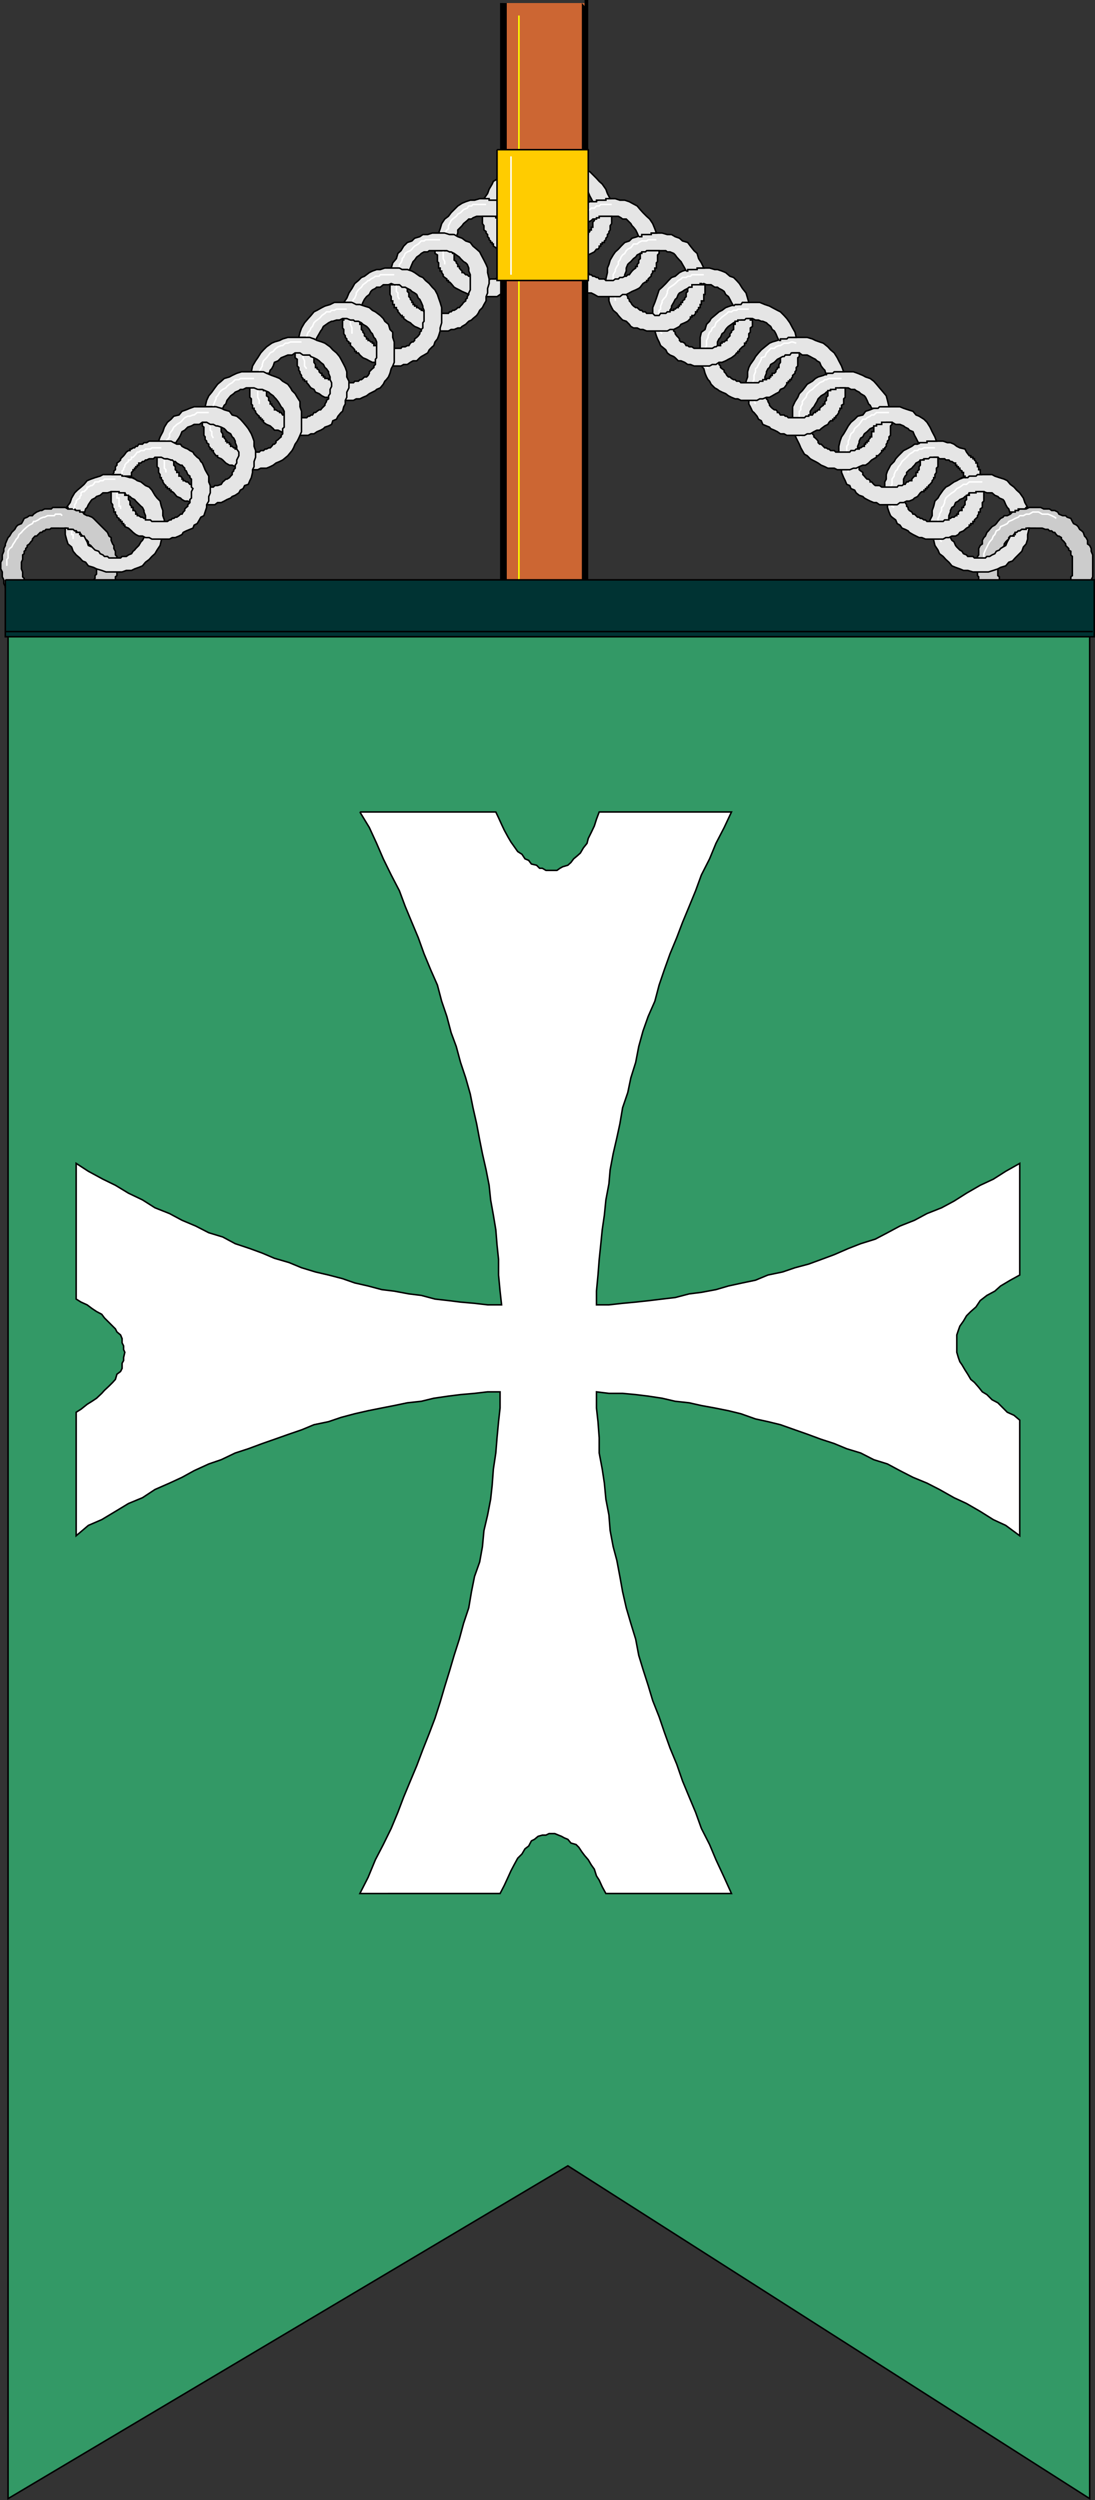 <svg xmlns="http://www.w3.org/2000/svg" width="360.101" height="821.756"><rect width="100%" height="100%" fill="#333333" stroke="none"/><path fill="#ccc" d="M339.152 205.203h3.098l1-.703h1.902l.7-.5h1l1-.398.398-.5 1.203-.5 1-.5.5-.5 1.199-.399.5-.8.398-.403 1-.5.5-.5.5-1 1.2-1.2.402-.898.5-1.199.5-.5v-1l.7-.402.5-1v-1.2l.5-1v-7.199l-.5-1.199v-.902l-.5-1-.7-.5v-1.2l-.5-.898-.5-.5-.402-1.203-.5-.5-.7-.5-.5-.898-.5-.5-1-.5-.398-.7-.5-1-1.2-.402-.5-.5h-1l-1.203-.5-.398-.7-1-.5h-1l-.7-.5h-1.902l-1-.5h-3.097v6.802h3.597l1 .398h.903l.5.5h.7l.5.5h.5l.5.703.5.5h.397l.801.5v.5l.403.399.5.5.5.699v.5l1 1v.5l.699.402v1.2l.5.5v6.3l-.5.399v1l-.7.699v.5l-1 1v.402l-1 1-.402.5v.7h-.8l-.399.5-.5.5h-.5l-.5.398-.5.5h-1.2l-.401.699h-1.5l-.5.5h-3.098v6.703m0-6.703h-.7l-.5-.5h-1.402l-.5-.7h-1.199l-.5-.5-.5-.398h-.398l-.5-.5-.704-.5h-.5v-.699l-1.5-1.5v-.402l-.398-.5-.8-.5v-.5l-.4-.7v-1l-.5-.398v-6.3l.5-.5v-1.2l.4-.402v-.5l.8-.5.398-.5v-.5l.5-.7.5-.5.5-.398v-.5l.5-.5h.704l.5-.5.398-.703h.5l.5-.5h.5l.7-.5h1.402l.5-.398h1.199V166.8h-.7l-1 .5h-2.1l-.5.5h-1l-.9.5-.702.699-1 .5h-1l-.399.5-.8.402-.9 1-.5.7-.5.5-.901.5-.797.898-.403.5-.5.5-.5 1.203-.5.5-.5.899v1.199l-.699.5-.5 1v2.101l-.398.5v6.301l.398.399v2.199l.5 1 .7.402v1l.5.5.5 1.2.5.898.5.5.402.699.797 1 .902.5.5.5.5.402.898.801.801.399.399.5 2 1 .703.5.898.398h1l.5.5h2.102l1 .703h.699V198.5"/><path fill="none" stroke="#000" stroke-miterlimit="10" stroke-width=".499" d="M340.652 166.8h1.598l1 .5h1.902l.7.5h1l1 .5.398.7 1.203.5h1l.5.5 1.199.402.5 1 .398.7 1 .5.5.5.5.898.7.5.5.5.402 1.203.5.5.5.899v1.199l.7.5.5 1v.902l.5 1.2v7.199l-.5 1v1.199l-.5 1-.7.402v1l-.5.5-.5 1.2-.402.898-1.2 1.199-.5 1-.5.5-1 .5-.398.402-.5.801-1.2.399-.5.5-1 .5-1.202.5-.399.5-1 .398h-1l-.7.5h-1.902l-1 .703h-3.796l-1-.703h-2.102l-.5-.5h-1l-.898-.398-.703-.5-2-1-.399-.5-.8-.399-.9-.8-.5-.403-.5-.5-.901-.5-.797-1-.403-.7-.5-.5-.5-.898-.5-1.199-.5-.5v-1l-.699-.402-.5-1v-2.2l-.398-.398v-6.3l.398-.5V180.3l.5-1 .7-.5v-1.2l.5-.898.5-.5.5-1.203.5-.5.402-.5.797-.898.902-.5.5-.5.5-.7.898-1 .801-.402.399-.5h1l1-.5.703-.7.898-.5h1l.5-.5h2.102l1-.5h2.199"/><path fill="none" stroke="#000" stroke-miterlimit="10" stroke-width=".499" d="M340.652 173.602h2.098l1 .398h.902l.5.5h.7l.5.5h.5l.5.703.5.5h.398l.8.5v.5l.403.399.5.5.5.699v.5l1 1v.5l.699.402v1.2l.5.5v6.3l-.5.399v1l-.7.699v.5l-1 1v.402l-1 1-.402.5v.7h-.8l-.399.5-.5.5h-.5l-.5.398-.5.5h-1.2l-.401.699h-1.5l-.5.5h-3.797l-.5-.5h-1.403l-.5-.7h-1.199l-.5-.5-.5-.398h-.398l-.5-.5-.703-.5h-.5v-.699l-1.5-1.5v-.402l-.399-.5-.8-.5v-.5l-.4-.7v-1l-.5-.398v-6.3l.5-.5v-1.2l.4-.402v-.5l.8-.5.399-.5v-.5l.5-.7.5-.5.5-.398v-.5l.5-.5h.703l.5-.5.398-.703h.5l.5-.5h.5l.7-.5h1.402l.5-.398h2.699"/><path fill="none" stroke="#fff" stroke-miterlimit="10" stroke-width=".499" d="m347.351 170.402-.5-.402-1-.5-1.2-.5h-1.902l-1.199-.7h-1.898l-1.2.7h-1l-.902.5h-1.199l-.5.5-1 .402-.898.5-1.203.5-.5.7-1 .5-1.2.5-.398.898-1 .5-.5 1.203-.5.5-.402 1-.797.899-.403.699-1 2-.5 1.199v1.902l-.5.899"/><path fill="#e5e5e5" d="M332.25 169v-.7h1.601v-.5h1v-.5h2.2l.402-.5h.5l-.903-1.597-.5-1.5-1.199-1.703-1-.898-.898-1-1.203-.899-1-1.203-1-.5-1.598-.5-1.5-.5-.902-.5h-5.797l-1.703.5-1.399.5-1 .5-1.7.5-.902.402-1.699 1.2-1 .5-.898 1-1.2 1.699-.5.902-1 1-.402 1.7-.5 1.398v1.699l-.699 1.402v2.2l.7 1.398v1.703l.5 1.399.402 1.699 1 1.5.5 1.199 1.199.902.898 1 1 .899 1 1.199 1.2.5 1.402.5 1.2.5h1.398l1.703.5h5.097l1.602-.5 1.5-.5.898-.5 1.7-.5 1-1.2 1.203-.398.898-1 2.2-2.199.5-1.402.902-1 .5-1.598v-1.5l.5-2.101h-1V174h-1.403l-.699.5h-.5l-.5.5h-.5v.703h-.398v.5h-1.203l-.5 1-.5.899-.5 1.199-.899.5-.8.5-.4.5-1 .402-.5.797-.901.402-.797.5h-.903l-.5.5h-3.597l-.5-.5h-1.703l-.399-.5-1-.402-.5-.797-.7-.402-1-1-.401-.5-.5-1.2-.7-.5-.5-.898v-1l-.5-1.203v-5l.5-1.2v-.5l.5-1 .7-.398.5-1.199.902-.5.5-.5 1.2-.5.5-.5.898-.402.5-.801h2.203l.898-.398h1.7l1 .398h1.699l.902.8 1 .403.5.5 1.2.5.398.5.5 1.2.5.898.5 1 .5 1.199"/><path fill="none" stroke="#000" stroke-miterlimit="10" stroke-width=".499" d="M332.25 169v-.7h1.601v-.5h1v-.5h2.2l.402-.5h.5l-.903-1.597-.5-1.5-1.199-1.703-1-.898-.898-1-1.203-.899-1-1.203-1-.5-1.598-.5-1.5-.5-.902-.5h-5.797l-1.703.5-1.399.5h-1l-1.7 1-.902.402-1.699 1.2-1 .5-.898 1-1.2 1.699-.5.902-1 1-.402 1.7-.5 1.398v1.699l-.699 1.402v2.2l.7 1.398v1.703l.5 1.399.402 1.699 1 1.5.5 1.199 1.199.902.898 1 1 .899 1 1.199 1.2.5 1.402.5 1.2.5h1.398l1.703.5h5.097l1.602-.5 1.5-.5.898-.5 1.7-.5 1-1.2 1.203-.398.898-1 2.2-2.199.5-1.402.902-1 .5-1.598v-1.5l.5-2.101h-1V174h-1.403l-.699.5h-.5l-.5.5h-.5v.703h-.398v.5h-1.203l-.5 1-.5.899-.5 1.199-.899.5-.8.5-.4.5-1 .402-.5.797-.901.402-.797.5h-.903l-.5.5h-3.597l-.5-.5h-1.703l-.399-.5-1-.402-.5-.797-.7-.402-1-1-.401-.5-.5-1.2-.7-.5-.5-.898v-1l-.5-1.203v-5l.5-1.2v-.5l.5-1 .7-.398.5-1.199.902-.5.5-.5 1.2-.5.5-.5.898-.402.5-.801h2.203l.898-.398h1.7l1 .398h1.699l.902.8 1 .403.5.5 1.2.5.398.5.5 1.2.5.898.5.5.5 1.699"/><path fill="none" stroke="#fff" stroke-miterlimit="10" stroke-width=".499" d="M323.05 158.402h-4.3l-.899.801h-1l-.5.399-.7.5-1 .5-.402.5-.5.5-.699.398-1 .8-.5.403-.5.5-.398 1v.5l-.5 1.2-.5.398v1l-.7 1.199v.5l-.5.902V175l.5 1.203v1l.7.899"/><path fill="#e5e5e5" stroke="#000" stroke-miterlimit="10" stroke-width=".499" d="M317.351 157h.899l.5-.5h2.203l.5-.5h1.597-.699v-1.598h-.5v-1h-.398v-1.199h-.5v-.5l-.5-.5v-.402h-.5v-.5h-.703v-.5h-.5l-.899-1.2-.5-1-1.7-.398-1-.5-.901-.703-1.2-.5h-1l-1.398-.5h-6.3l-1.2.5-.902.5h-1l-.899.703-1.7.899-1 .5-1.698 1.699-.903 1-.5.902-1.199 1.2-.5 1-.5.898-.398 1.199v1.5l-.5.902v3.2l.5 1.601v1.5l.398 1.2v.898l.5 1.5.5 1.199.5.5 1.2.902.5 1.2.902.5.699 1 1 .398 1 .5.398.5 1.2.703 2 1h.902l1.2.5h5.8l.898-.5h1l1-.5h1.2l.902-.5.5-.703 1.2-.5 1-.898.898-.5v-.5h.5v-.5h.703v-.7h.5v-.5l.5-.5.5-.402v-.5l.398-.5v-.7h.5v-1l.7-.5v-1.597l.5-.5v-3.101h-2.598V162h-2.203v.8h-.899v1.403l-.5.5v1.2l-.5.5v.398h-.5v1h-.7l-.5.5V169h-.5v.5h-.401l-.5.5h-.7l-.5.402h-.5v.5h-1.398l-.5.5h-5.3l-.5-.5h-.5l-.7-.5h-.5l-.402-.402h-.5l-1-1h-.5l-.399-.7-.8-.5-.4-.5v-.5l-.5-.398v-.5l-.5-.699v-1l-.5-.5v-.902l-.5-1.2v-1l.5-1V157.5l.5-1 .5-.5v-.7l.9-.898.8-.5.399-.5.5-.5.5-.699 1-.5.402-.5h.5l1.2-.402h2.198l.5-.5h1.403l.5.5h1.699l.398.402h1l.5.5h.5l.7.5h.5v.7h.402v.5h.5v.5h.5v.5l.7.398v.5h.5v1.199h.5v.5"/><path fill="none" stroke="#fff" stroke-miterlimit="10" stroke-width=".499" d="M307.453 147.203h-3.602l-.7.399h-.902l-.5.5h-1l-.5.5-1.199.699-.398.5-1 1-.5.402-.5.5-.7 1.2-.5.5-.402 1-.5.398-.5 1.199v.5l-.699 1v1.703l-.5.899v3.101l.5 1v2.2l.7.398"/><path fill="#e5e5e5" d="M302.25 146v-.5h2.601v-.5h3.102l-.5-1.398-.903-1.7-.699-1.5-1-1.601-1-1-1.601-1-1-.399-1-1.199-1.598-.5-1.5-.5-1.2-.5h-7.203l-1.398.5-1.2.5-1.5.5-.902 1.2-1.699.398-1 1-1.199 1-.898 1.199-.5.902-1 1.7-.704 1-.5 1.398-.398 1.703v5l.398 1.7.5 1v.898l.704 1.699.5 1 .5 1.203 1 .399.398 1 1.2.5.5.898 1 .8 1.198.403.5.5.903.5 1 .5 1.2.5h.897l1 .7h5.801l.903-.7h1.199l1-.5h.898l1.2-.5.5-.5 1-.5.902-1.203.5-.398h.7v-.5h.5v-.5h.5v-.5h.5v-.5l.5-.399.698-.8V158l.5-.5v-.5h.403v-1l.5-.7v-1.398l.5-.5v-3.101h-2.602l-.5.5h-1.5v.402h-1.2v1.7l-.402.5v1l-.5.398v.5h-.5v1.199h-.5l-.5.5-.398.5v.5h-.8l-.4.402h-.5l-.5.801h-.5l-.5.399h-1.198l-.403.5h-5.097l-.704-.5h-1.398l-.5-.399-.7-.8h-.5V158l-.5-.5h-.5l-.5-.5-.402-.5-.5-.5v-.7l-.699-.5-.5-.398v-1l-.5-1.199v-1l-.5-1.402v-1.2l.5-1v-.898l.5-1.203v-.5l.5-1 .7-.398.5-1 .902-.7 1-1 1.2-.5.898-.402h.5l1.203-.5h1l.5-.7h1.898l1.2.7h1.402l1.199.5.5.402 1 .5.398.5 1.2.5.5 1.2.5.898 1 2"/><path fill="none" stroke="#000" stroke-miterlimit="10" stroke-width=".499" d="M302.25 146v-.5h2.601v-.5h3.102l-.5-1.398-.903-1.7-.699-1.5-1-1.601-1-1-1.601-1-1-.399-1-1.199-1.598-.5-1.5-.5-1.2-.5h-7.203l-1.398.5-1.2.5-1.5.5-.902 1.2-1.699.398-1 1-1.199 1-.898 1.199-.5.902-1 1.7-.704 1-.5 1.398-.398 1.703v5l.398 1.7.5 1v.898l.704 1.699.5 1 .5 1.203 1 .399.398 1 1.2.5.5.898 1 .8 1.198.403.5.5.903.5 1 .5 1.2.5h.897l1 .7h5.801l.903-.7h1.199l1-.5h.898l1.2-.5.5-.5 1-.5.902-1.203.5-.398h.7v-.5h.5v-.5h.5v-.5h.5v-.5l.5-.399.698-.8V158l.5-.5v-.5h.403v-1l.5-.7v-1.398l.5-.5v-3.101h-2.602l-.5.5h-1.5v.402h-1.2v1.7l-.402.5v1l-.5.398v.5h-.5v1.199h-.5l-.5.5-.398.5v.5h-.8l-.4.402h-.5l-.5.801h-.5l-.5.399h-1.198l-.403.5h-5.097l-.704-.5h-1.398l-.5-.399-.7-.8h-.5V158l-.5-.5h-.5l-.5-.5-.402-.5-.5-.5v-.7l-.699-.5-.5-.398v-1.5l-.5-.699v-1l-.5-1.402v-1.2l.5-1v-.898l.5-1.203v-.5l.5-1 .7-.398.5-1 .902-.7 1-1 1.2-.5.898-.402h.5l1.203-.5h1l.5-.7h1.898l1.2.7h1.402l1.199.5.5.402 1 .5.398.5 1.2.5.5 1.2.5.898 1 2"/><path fill="none" stroke="#fff" stroke-miterlimit="10" stroke-width=".499" d="M292.351 135.602h-4.101l-.899.8h-.7l-.5.399-1 .5-.5.5h-.902l-.699 1-.5.699-.5.5-.5.402-.5.5-.398 1-.8.7-.4 1V144l-.5 1v1l-.5.703v6.7l.5 1v.898"/><path fill="#e5e5e5" stroke="#000" stroke-miterlimit="10" stroke-width=".499" d="M286.652 134.203h2.098l.5-.5h3.101l-.5-2.101-.398-1.5-1-1.2-1.203-1.402-1-1.2-.899-1-1.2-.898-1.5-.5-.902-.5-1.699-.699-1.398-.5h-7.5l-.902.5-1.5.7-1.7.5-.898.5-1 .898-1.7 1-.902 1.199-.699.902-1 1-.5 1.2-.898 1.398-.801 1.703v8.2l.8 1.199.4.898 1 2 .5 1.203.5.899.698 1.199.903.5 1 1 .699.402 1 .5.898.5 1 .7 1.2.5 1 .5h2.101l1 .5h4.102l1.199-.5h.898l1-.5 1.2-.5h.902l1-.7 1-1 .7-.402.898-.5v-.5h.5l.5-.5.703-.7v-.5h.5v-.5h.5v-.398l.5-.5V146l.398-.5v-.5l.5-.5v-.898l.5-.5V140l.5-.5v-.7h-3.398v.7h-1.703v.5h-.899v1.902h-.7v1.7h-.5V144l-.5.5v.5h-.5v.5h-.5v.5h-.401v.703h-.5l-.7.5h-.5v.399h-1l-.5.5h-1.199l-.398.5h-4.602l-.5-.5h-1.2l-.5-.5h-.402l-.5-.399h-.5l-.5-.5-.699-.703h-.5l-.5-.5v-.5l-.398-.5-.5-.5-.5-.398v-.5l-.5-.5v-1.7l-.7-.5v-5.199l.7-1 .5-.5.5-.902.5-.801.398-.898 1-1 1.2-.7.5-.5.902-.5 1.2-.402h1.5l.898-.5h2.703l.898.5h1.2l.5.402 1 .5.5.5 1.199.7.402.5.5 1 .5 1.199.5.402.5 1"/><path fill="none" stroke="#fff" stroke-miterlimit="10" stroke-width=".499" d="M276.75 124.402h-4.098l-.902.399h-.5l-.5.5-1.2.5-.5.5-.898.699-1 1-.7.402-1 1-.402 1.2-.5.5-.699.898v.8l-.5.903v1l-.5.5v6.7l.5 1.199V144"/><path fill="#e5e5e5" stroke="#000" stroke-miterlimit="10" stroke-width=".499" d="M271.75 123.402v-.699h2.101l.5-.5h3.102l-.703-1.902-.899-1.7-.5-1-1-1.601-1.2-1-.902-1-1.5-1.2-1.199-.398-1.398-.5-1-.5-1.7-.5h-7.203l-1.597.5-1 .5-1.7.5-.902.399-1.5 1.199-1.199 1-.898 1-1 1.203-.5.899-1.204 1.699-.5 1-.398 1.402v1.7l-.5 1.398v3.601l.5 1.7.398 1v1.199l.5.902.704 1.5.5.399 1 1.199.5 1 .898.5.5 1.199 1.2.5 1 .402.402.5 1.199.5 1 .5 1 .7h1.2l.897.5h5.801l.903-.5h1l1.199-.7 1-.5h.898l.5-.5 1.2-.902 1-.5.402-.7.5-.5h.7v-.5h.5v-.5h.5v-.5l.5-.398.5-.8v-.399l.397-.5v-.5h.5v-1l.704-.402v-1.7l.5-.5V127.5h-3.102v.5h-1.7v.402h-.902v1.7l-.5.5v1l-.5.398v.8h-.5v.403l-.699.5-.5.5v.5h-.5l-.398.5h-.5v.399h-.5l-.5.8h-1.2v.399h-.902l-.5.5h-5.3l-.5-.5h-.5l-.399-.399h-1.2l-.5-.8h-.5v-.399l-.5-.5h-.5l-.698-.5-.5-.5-.403-.5v-.402l-.5-.801v-.398l-.5-.5v-1l-.5-.7V128l-.699-1v-1.2l.7-1v-.898l.5-1.199v-.5l.5-1 .5-.402.402-1 1.199-.7 1-1 1-.5 1.2-.398.397-.5h2l.403-.703h2.2l1 .703h1.6l1 .5.7.399 1 .5.5.5.898.5.5 1.199.7.902.5.5.5 1.7"/><path fill="none" stroke="#fff" stroke-miterlimit="10" stroke-width=".499" d="m261.851 112.8-1.2-.398h-.402l-1 .399h-1.398l-1.2.8h-.5l-1 .399-.5.5h-1.198l-.403.5-1 1-.5 1.203-1.199.399v.5l-.5 1-.398.699-.5 1-.5.402v1l-.5 1.2v1.398l-.5 1v3.601l.5 1.2v1l.5 1.199"/><path fill="#e5e5e5" stroke="#000" stroke-miterlimit="10" stroke-width=".499" d="M256.152 111.902h.5v-.5h2.098l.5-.5h2.601l-.398-1.699-.801-1.402-.902-1.7-1-1.398-.899-1-1.2-1.203-1-.5-1.698-.898-.903-.5-1.5-.5-1.699-.7h-5.7l-1.5.7h-.901l-1.7.5-1.398.5-1.2.898-1 .5-1.402 1.203-1.199 1-.5.899-1 1-.5 1.699-1.2.902-.401 1.7v8.199l.402 1.199.8.902.4 1.5.5 1.2.5.898.5.5.5 1 1.198 1.199.903.5.5.402 1 .5 1.199.5.898.7 1 .5 1.2.5h.902l1 .5h5.3l.9-.5h1l1.198-.5h1l.903-.5 1.199-.7 1-.5.5-.902 1.2-.5.398-.5.5-.7v-.5h.5v-.5h.5v-.5h.5v-.398l.402-.5v-.5l.8-.699v-.5l.4-.5v-.902l.5-.5v-2.7l.5-.398V116h-2.602l-.5.703h-1.5l-.399.5h-.5l-.7.399v1.5l-.5.699v1h-.5v.402l-.5.5v.5l-.5.5h-.698v.7h-.5v.5h-.403v.5h-1v.398h-1.199v.5h-1l-.398.5h-5.801l-.5-.5h-.902l-.5-.5h-.5l-.7-.399-.5-.5h-.5l-.5-.5-.398-.699-.5-.5v-.5l-.7-.5-.5-.402v-.5l-.5-.5v-1.7l-.5-.5v-5.199l.5-1 .5-.5.5-1.199.7-.5.5-.902.398-.5.5-.5 1-.7.7-.5 1-.5h.902l.5-.398h1.2l1-.5h1.6l1 .5h1l.9.399h.5l1.198.5.5.5.903.699.5 1 .699.5.5.902.5 1.2.5 1"/><path fill="none" stroke="#fff" stroke-miterlimit="10" stroke-width=".499" d="M246.25 101.602h-3.598l-.402.398h-1l-.7.5h-1l-.5.5-.898.703-.7.5-1 1-.5.399-.5.5-.402 1.199-.8.5-.399 1-.5.402-.5 1.2v.5l-.5 1v1.699l-.5.898v4.102l.5 1.199v.5l.5.902"/><path fill="#e5e5e5" stroke="#000" stroke-miterlimit="10" stroke-width=".499" d="m241.25 100.602.5-.5h1.902l.5-.7h2.098l-.4-1.402-.5-1.7-1.2-1.5-1-1.597-.901-1-1-1-1.2-.402-1.398-1.2-1.2-.5-1.5-.5h-.902l-1.699-.5h-4.601l-1.2.5h-1.398l-1.7.5-1 .5-1.402 1.2-1.199.402-1 1-.898 1-1.203 1.2-1 .898-.5 1.5L215.85 98l-.5 1.402-.7 1.7v5l.7 1.699v1l.5 1.601.399 1 .5 1 .5 1.2.5.398 1.203 1 .5 1 .898.703 1.2.5.5.399 1 1h.902l1.199.5 1 .699h.898l1.2.5h5.101l.899-.5h1.203l1-.7h1l1.199-.5.898-.5 1-.5 1.2-.898.5-.703h.402v-.5h.5v-.5l1-1 .7-.398v-.801h.5v-.399l.5-.5v-.5l.398-.5v-1.199l.5-.5v-1.402l.703-.5v-2.098h-.703v-.5h-1.399l-.5.5h-2.2v.399h-.901v1h-.5v1.699l-.7.5v.402l-.5.5v.7l-1 1v.5h-.398l-.5.5h-.7v.398h-.5v.8h-1l-.5.399h-.402l-.8.5h-6l-.7-.5h-.898l-.5-.398h-.5l-.5-.801-.7-.399h-.5l-.5-.5v-.5l-.402-.5-.5-.5-.5-.699v-.5l-.5-.402v-.5l-.699-.5v-1.7l-.5-.5V102l.5-.898v-.5l.7-1.2.5-1 .5-.402.5-1.2.402-.5 1-.5.699-.5 1-.5.5-.398h.898l1.2-.8h1.5l1.203-.399.898.399h1.5l1.2.8h.902l.5.399 1 .5.699.5.5 1 .898.699.5.902.5 1 .7 1.2"/><path fill="none" stroke="#fff" stroke-miterlimit="10" stroke-width=".499" d="M231.453 90.3h-3.903l-.5.5h-.898l-.5.403h-1.2l-.5.5-.902.5-1 1-.5.399-1.199.8-.5.399-.398 1v.5l-.5 1.199-.5.5-.704.902v.5l-.5 1.2v1l-.5.398v5.3l.5 1v.903l.5.5"/><path fill="#e5e5e5" stroke="#000" stroke-miterlimit="10" stroke-width=".499" d="M225.652 89.102h.5v-.5h3.098v-.5h2.203l-.801-1.7L229.75 85l-.5-1.7-1-.898-1.2-1.5-.898-1.199-1.7-.5-1-.902-1.402-.5-1.199-.7h-1.398l-1.704-.5h-4.097l-1.402.5h-1.7l-1 .7-1.699.5-.898.902-1.5.5-1.204 1.2-.898 1-1 .898-.7 1-1 1.699-.402 1.402-.5 1.2v1.5l-.5 2.101v1.5l.5 1.598v1.5l.5 1.199v1.402l.403 1.2.5 1 .5.898 1.2 1 .5.703.897 1 .5.5 1.204.399 1 1 .5.699.898.5h1.2l1 .5h.902l1.199.5h6.8l.9-.5h1.198l1-.5.903-.5.5-.7 1.199-.5 1-.5.898-.898v-.5h.5v-.5h.7l.5-.703v-.5h.5v-.5l.5-.398v-.5h.5v-1h.402v-1.2h.8v-2.101h.4v-3.2h-1.2v-.398h-.402v.399h-2.7v.8h-.898l-.5.399v1l-.5.5V97.5l-.5.5v.402l-.7.5v.5h-.5v.7h-.5v.5h-.402v.5h-.5l-.5.5h-.5V102h-1.199v.5h-.898l-.5.5h-1.704l-.5.703h-1.398l-.7-.703h-2l-.402-.5h-.796l-.403-.5h-.5l-.5-.398-.5-.5h-.5l-.699-.5-.5-.5-.398-.7-.5-.5v-.5l-.5-.402v-.5l-.5-.7v-.5l-.5-1v-.898l-.704-1.199v-1.5l.704-.902v-.5l.5-1.2v-1l.5-1.199.5-.5.5-.402.898-1 .7-.5.5-.7 1-.5.902-.5h.796l.903-.398h5.8l.5.399h.9l1.198.5.5.5.5.699.903 1 .5.5.5.902.699 1.2.5 1"/><path fill="none" stroke="#fff" stroke-miterlimit="10" stroke-width=".499" d="M215.851 78.8h-2.7l-.5.403h-1.6l-1 .5-.5.5h-1.2l-.5.7-.398.5-1 .5-.5.5-.5.898-.704.5-.5.699-.398 1-.5.5v.902l-.5.7-.5 1v.5l-.7 1.199v6.5l.7 1.199v.902"/><path fill="#e5e5e5" stroke="#000" stroke-miterlimit="10" stroke-width=".499" d="M210.05 77.8h1v-.698h3.102v-.5h1.7l-.5-1.399-.7-1.703-1-1.5-1-.898-1.2-1.2-.902-1-1-1.199-1.699-.902-.898-.5-1.5-.5h-1.602l-1.5-.5h-4.3l-1.4.5-1.198.5h-1.5l-1.704.902-.898.5-1 .7-1.7 1-.902 1-.5 1.199-1 .898-.699 1.703-.898 1.399v1l-.5 1.699V85l.5 1 .398 1.602.5 1 .7 1 .5 1.199.5.902 1 .5.402 1 1.2.399.5 1.199 1 .5.897.5 1.204.5h1l1 .5 1.199.699h7.2l.897-.7h1.204l1-.5.898-.5 1.2-.5 1-.5.5-.398.902-1.199.796-.5h.403v-.5h.5v-.5l.5-.5.5-.402v-.5l.5-.7v-.5h.7v-1h.5v-1.699l.397-.402v-2.2l.5-.5v-.898h-4.097l-.402.399h-1.2v.5h-.5V85l-.5.5v.902l-.5.5v.7h-.5v.5l-.699.5-.5.5-.398.5-.5.699h-.5l-.5.5h-.5l-.704.402h-.898l-.5.5h-1l-.7.5h-2.402l-.5-.5h-1.699l-.398-.5h-.5l-.7-.402h-.5l-.5-.5h-.5l-.5-.7-.402-.5-.8-.5v-.5l-.399-.5-.5-.699-.5-.5V86l-.5-.5v-1l-.5-1.2v-4.5l.5-1 .5-1.198.5-1 .5-.399.398-.5.801-1.203.403-.5 1-.5.5-.5h1.199l.898-.398.5-.5h5.801l.898.5.5.398h1.204l1.5 1.5.398.703.5.5.7.899.5 1 .5 1.199M150.05 77.8h-1.199v-.698h-3.102v-.5h-1.5l.5-1.399.5-1.703 1-1.5 1.204-.898.898-1.2 2.2-2.199 1.402-.902 1.199-.5 1.5-.5h1.398l1.7-.5h4.101l1.602.5 1 .5h1.398l1.7.902 1 .5 1.198.7.903 1 1.5 1 .5 1.199 1.2.898.397 1.703 1 1.399v1l.5 1.699V85l-.5 1-.5 1.602-.5 1-.398 1-.5 1.199-.7.902-1 .5-.5 1-.902.399-.5 1.199-1.199.5-1 .5-.898.5h-1.2l-1 .5-1 .699h-7.402l-1-.7h-.898l-1-.5-1.2-.5-.902-.5-1-.5-.699-.398-1-1.199-.5-.5h-.398v-.5h-.5v-.5l-.704-.5-.5-.402v-.5l-.5-.7v-.5h-.5v-1h-.5v-1.699l-.398-.402v-2.2l-.8-.5v-.898h4.402l.398.399h1v.5h.5V85.5l.7.5v.402l.5.5v.7h.5v.5l.402.5.5.5v.5h.5l.699.699h.5l.5.5h.5l.398.402h1l.7.5h1l.5.5h2.101l1-.5h1.7l.402-.5h.5l.5-.402h.5l.5-.5h.398l.8-.7.4-.5.5-.5v-.5l.5-.5.5-.699v-.5l.5-.402.698-.5v-1l.5-1.2v-4.5l-.5-1-.699-1.198-.5-1-.5-.399-.5-.5-.5-1.203-.398-.5-1.2-.5-.5-.5h-1l-.902-.398-.8-.5h-5.5l-1.2.5-.5.398h-.898l-.5.5-1.2 1-.5.703-.5.5-.902.899v1l-.5 1.199"/><path fill="none" stroke="#fff" stroke-miterlimit="10" stroke-width=".499" d="M159.851 67.203h-4.3l-.5.5h-.9l-.5.7-1.198.5-1 1-.903.5-.5.699-.699.5-.5.398-.5.5-.5 1-.398.703v1l-.5.399-.704 1V77.8l-.5.5V85l.5 1v.902m54.903-19.699h-3.602l-.5.5h-.898l-.7.7h-1l-.5.5-.902.5-.8.5-.399.5-.5.699-.5.5-.5.398-.5 1-.398.5-.801.703-.402 1-.5.899v.5l-.5 1.199v1.402l-.5 1v3.098l.5 1.199V86l.5.902"/><path fill="#e5e5e5" d="M134.453 89.102h-.5v-.5h-3.102v-.5h-2.2l.5-1.7 1.2-1.402.5-1.7 1-.898.898-1.5 1.204-1.199 1.5-.5.898-.902 1.7-.5 1-.7h1.6l1.5-.5h4.098l1.602.5h1.5l1.2.7 1.402.5 1.199.902 1.5.5.898 1.2 1.2 1 1 .898.5 1 .902 1.699.7 1.402.5 1.2v1.5l.5 2.101v1.5l-.5 1.598v1.5l-.5 1.199v1.402l-.7 1.2-.5 1-.902.898-.5 1-.5.703-1.2 1-.5.5-.898.399-1 1-1.2.699-.5.5h-.902l-1.199.5h-1l-.898.5h-6.801l-1.2-.5h-.902l-1-.5-1.199-.5-.898-.7-.5-.5-1-.5-1.204-.898v-.5h-.5v-.5h-.398l-.5-.703v-.5h-.5v-.5l-.5-.398v-.5h-.7v-1h-.5v-1.2h-.5V97.5l-.402-.7v-3.198h.903v-.399l.5.399h2.598v.8h1l.703.399v1l.5.5V97.5l.5.5v.402l.5.5v.5h.398v.7h.5v.5h.7v.5h.5l.5.5h.5V102h.5l.402.5h1.199l.5.5h1.5l.398.703h1.7l.5-.703h2.203l.398-.5h.5l.5-.5h.5l.7-.398.5-.5h.5l.402-.5.5-.5.5-.7.699-.5v-.5l.5-.402v-.5l.5-.7v-.5l.5-1v-5l-.5-1.198v-1l-.5-1.2-.5-.5-.7-.402-1-1-.402-.5-1-.7-.699-.5-1-.5h-.5l-.898-.398h-5.801l-.5.399h-1.2l-.902.5-.5.5-1 .699-.699 1-.5.5-.398.902-.5 1.2-.5 1"/><path fill="none" stroke="#000" stroke-miterlimit="10" stroke-width=".499" d="M134.453 89.102h-.5v-.5h-3.102v-.5h-2.2l.5-1.7 1.2-1.402.5-1.7 1-.898.898-1.5 1.204-1.199 1.5-.5.898-.902 1.7-.5 1-.7h1.6l1.5-.5h4.098l1.602.5h1.5l1.2.7 1.402.5 1.199.902 1.5.5.898 1.2 1.2 1 1 .898.5 1 .902 1.699.7 1.402.5 1.2v1.5l.5 2.101v1.5l-.5 1.598v1.5l-.5 1.199v1.402l-.7 1.2-.5 1-.902.898-.5 1-.5.703-1.2 1-.5.5-.898.399-1 1-1.2.699-.5.5h-.902l-1.199.5h-1l-.898.5h-6.801l-1.2-.5h-.902l-1-.5-1.199-.5-.898-.7-.5-.5-1-.5-1.204-.898v-.5h-.5v-.5h-.398l-.5-.703-.5-.5v-.5l-.5-.398v-.5h-.7v-1h-.5v-1.2h-.5V97.5l-.402-.7v-3.198h.903v-.399l.5.399h2.598v.8h1l.703.399v1l.5.5V97.5l.5.5v.402l.5.5v.5h.398v.7h.5v.5h.7v.5h.5l.5.5h.5V102h.5l.402.5h1.199l.5.5h1.5l.398.703h1.7l.5-.703h2.203l.398-.5h.5l.5-.5h.5l.7-.398.5-.5h.5l.402-.5.5-.5.5-.7.699-.5v-.5l.5-.402v-.5l.5-.7v-.5l.5-1v-5l-.5-1.198v-1l-.5-1.2-.5-.5-.7-.402-1-1-.402-.5-1-.7-.699-.5-1-.5h-.5l-.898-.398h-5.801l-.5.399h-1.2l-.902.5-.5.5-1 .699-.699 1-.5.5-.398.902-.5 1.2-.5 1"/><path fill="none" stroke="#fff" stroke-miterlimit="10" stroke-width=".499" d="M144.75 78.8h-4.797l-.5.403h-.903l-1 1-1.199.7-.5.5-.398.5-.5.5-1 .398-.703.5-.5 1.199-.5.5v.5l-.399.902-.5.5v1.2l-.5 1V90.3l-.5.5v5l.5.5v1.2l.5.902"/><path fill="#e5e5e5" stroke="#000" stroke-miterlimit="10" stroke-width=".499" d="m118.851 100.602-.5-.5h-2.101l-.5-.7h-2.7l1-1.402.7-1.7 1-1.5.902-1.597 1.2-1 1-1 1-.402 1.6-1.2 1-.5 1.4-.5h1.198l1.5-.5h4.801l.898.5h1.704l1.5.5.898.5 1.7 1.2 1 .402.902 1 1.199 1 1 1.2.898.898.801 1.5.398 1.199.5 1.402.5 1.7v5l-.5 1.699v1l-.5 1.601-.398 1-.8 1-.4 1.2-.5.398-1 1-.5 1-1.198.703-.903.5-.5.399-1 1h-1.199l-.898.5-1 .699h-1.204l-.898.5h-5.3l-1-.5h-1.7l-.398-.7h-1l-1-.5-.903-.5-1.199-.5-1-.898-.5-.703h-.7v-.5h-.5v-.5l-.401-.5-.5-.5-.5-.398v-.801h-.5v-.399l-.7-.5v-.5l-.5-.5v-.5l-.5-.699v-1.402l-.398-.5v-2.598h.398v-.5h1.7l.5.5h1.902v.399h1.2v1h.5v1.699l.5.5v.402l.5.5v.7l.698.5v.5h.5v.5h.403l.5.5h.5v.398h.5v.8h.898l.8.399h.4l.5.5h6.3l.398-.5h1l.704-.398h.5l.5-.801.5-.399h.398l.5-.5v-.5l.7-.5.5-.5.5-.699v-.5l.5-.402v-.5l.5-.5v-1.7l.402-.5V102l-.403-.898v-.5l-.5-1.2-.5-1-.5-.402-.5-1.2-.699-.5-.898-.5-.5-.5-1-.5-.704-.398h-1l-.898-.8h-1.7l-1-.399-.902.399h-1.699l-1 .8h-1.199l-.398.399-1 .5-.5.5-.5 1-.903.699-.699.902-.5 1-.5 1.2"/><path fill="none" stroke="#fff" stroke-miterlimit="10" stroke-width=".499" d="M129.652 90.3h-4.602l-.398.5h-1.2l-.5.403-1 .5-.5.5h-.402l-.5.5-1.199.899-.5.8-.5.399-.5.5-.7 1v.5l-.5 1.199-.401.402-.5 1v1.7l-.5.898v4.602l.5 1.199v1.902"/><path fill="#e5e5e5" stroke="#000" stroke-miterlimit="10" stroke-width=".499" d="M103.75 111.902h-.5v-.5h-1.899l-.5-.5H98.25l.402-1.699.5-1.402 1-1.7 1.2-1.398.898-1 1-1.203 1-.5 1.601-.898 1-.5 1.7-.5 1.402-.7h5.796l1.403.7h1.2l1.5.5 1.6.5 1 .898 1 .5 1.598 1.203 1 1 .5.899 1.2 1 .5 1.699.902.902v1.7l.5 1.5v6.699l-.5 1.199-.5.902-.402 1.5-.5 1.2-.7.898-.5.5-.5 1-1 1.199-1.199.5-.398.402-2 1-.903.7-1.199.5-1 .5h-1.2l-.901.5h-5.098l-1.2-.5h-.902l-1-.5h-1.199l-1-.5-.898-.7-1.203-.5-.5-.902-1-.5-.399-.5-.5-.7-.5-.5v-.5h-.7v-.5h-.5v-.398l-.5-.5v-.5l-.5-.699v-.5l-.401-.5v-.902l-.5-.5v-2.2l-.7-.5V116h2.602l.5.703h1.7l.398.5h.5l.5.399v1.5l.5.699v1h.5v.402l.703.5v.5l.5.5h.398v.7h.5v.5h.5v.5h1.2v.398h1v.5h.902l.699.5h5.598l.402-.5h1.2l.5-.5h.5l.5-.399.5-.5h.698l.5-.5.403-.699v-.5l1-1 .5-.402v-.5l.5-.5v-1.7l.398-.5v-5.199l-.398-1-.5-.5-.5-1.199-.5-.5-.5-.902-.403-.5-.5-.5-1.199-.7-.5-.5-1-.5h-1.2l-.401-.398h-1l-1.2-.5h-1.398l-1 .5h-1l-1.2.399h-.402l-1 .5-.699.5-1 .699-.5 1-.398.5-.5.902-.703 1.2-.5 1"/><path fill="none" stroke="#fff" stroke-miterlimit="10" stroke-width=".499" d="M114.05 101.602h-3.398l-.7.398h-.902l-.5.5h-1.199l-.5.5-1 .703-.398.5-.5.5-.703.5-.5.399-.5.5-.5 1.199-.5.5-.399 1-.5.402-.5 1.2v.5l-.7 1v1.699l-.5.898v3.102l.5 1v1.699l.7.902"/><path fill="#e5e5e5" stroke="#000" stroke-miterlimit="10" stroke-width=".499" d="M88.351 123.402v-.699H86.25l-.5-.5h-3.098l.398-1.902 1-1.7.7-1 1-1.601.902-1 1-1 1.7-1.2.898-.398 1.703-.5 1-.5 1.699-.5h7.2l1.397.5 1 .5 1.602.5 1 .399 1.7 1.199.902 1 1.199 1 1 1.203.5.899.898 1.699.5 1 .5 1.402v1.7l.7 1.398v2.199l-.7 1.402v1.7l-.5 1v1.199l-.5.902-.398 1.5-.5.399-1 1.199-.5 1-1.2.5-.402 1.199-1 .5-1.199.402-.5.5-.898.5-1.204.5-1 .7h-1l-.898.5h-5.8l-.9-.5h-1.198l-1-.7-1-.5H90.25l-.399-.5-1-.902-1.2-.5-1-.7v-.5h-.401v-.5h-.5v-.5h-.5v-.5l-.5-.398-.7-.8v-.399l-.5-.5v-.5h-.5v-1l-.398-.402v-1.7l-.5-.5V127.5h2.598l.5.5h1.402v.402h1v1.7l.7.5v1l.5.398v.8h.5v.403l.5.5.398.5v.5h.5l.703.5h.5v.399h.5l.5.8h.5l.398.399h1.2l.5.5h5.3l.5-.5h.5l.398-.399h.5l.5-.8h.5l.5-.399.704-.5h.5l.398-.5 1-1v-.402l.5-.801v-.398l.7-.5v-1l.5-.7V128l.5-1v-1.2l-.5-1v-.898l-.5-1.199v-.5l-.7-1-.5-.402-.5-1-.898-.7-.5-.5-.704-.5-1-.5-1-.398-.398-.5h-2.2l-1-.703h-1.6l-1 .703h-1.4l-1.198.5-1 .399-1 1-1.203.5-.399 1.199-.5.902-.5.5-.5 1.7"/><path fill="none" stroke="#fff" stroke-miterlimit="10" stroke-width=".499" d="M99.152 112.402H95.55l-.898.399h-.8l-.9.8h-.5l-1 .399-.702.5-.5.5-.399.5-1 .5-.5.703-.7.899-1 1-.401 1.199v.5l-.5.902-.5 1v1.7l-.5.898v5.8l.5 1v1.2"/><path fill="#e5e5e5" stroke="#000" stroke-miterlimit="10" stroke-width=".499" d="M73.25 134.203h-2.2l-.398-.5h-3.2l.5-2.101.7-1.5 1-1.2 1-1.402.898-1.2 1.2-1 1-.898 1.703-.5.898-.5 1.5-.699 1.602-.5h7.199l1 .5 1.7.7 1.398.5 1.203.5 1 .898 1.699 1 .898 1.199.5.902 1 1 .7 1.2.902 1.398v1.703l.5 1.5v6.7l-.5 1.199-.402.898-.5 1-.7 1-.5 1.203-.5.899-1 1.199-.398.5-1.2 1-.5.402-1 .5-1.202.5-.899.7-1 .5-1.2.5H85.75l-1 .5h-4.297l-1-.5h-.903l-1.199-.5-1-.5h-.898l-1.203-.7-1-1-.5-.402-1.2-.5v-.5h-.5l-.398-.5-.5-.7v-.5h-.5v-.5h-.5v-.398l-.5-.5V146l-.7-.5v-.5l-.5-.5v-.898l-.402-.5v-2.7l-.5-.402v-1.2h3.102l.5.7h1.398v.5h1.2v1.902l.5.7v1h.5V144l.5.5v.5h.402v.5h.8v.5h.4v.703h.5l.5.5h.5v.399h1.198l.5.5h.903l.5.5h4.797l.5-.5h.902l.5-.5h.5l.7-.399h.5l.5-.5.5-.703h.398l.5-.5v-.5l.703-.5.5-.5.5-.398v-.5l.5-.5v-1.7l.5-.5v-5.199l-.5-1-.5-.5-.5-.902-.5-.801-.703-.898-.5-.5-.399-.5-1-.7-.5-.5-1.2-.5-.901-.402h-1.5l-1.2-.5h-2.597l-1 .5h-.903l-.5.402-1.199.5-.5.5-1 .7-.398.5-.801 1-.402 1.199-.5.402-.5 1"/><path fill="none" stroke="#fff" stroke-miterlimit="10" stroke-width=".499" d="M83.55 124.402h-4.5l-.5.399h-1.199l-1 1-.898.5-.801.699-.402.5-1 .5-.5.402-.5.5-.7 1.2-.5.5v.5l-.398.898-.5 1.203v.5l-.5 1v.899l-.5.8v5l.5.5v1.2l.5.898"/><path fill="#e5e5e5" d="M57.652 146v-.5H55.05v-.5h-2.898l.5-1.398.898-1.7.5-1.5 1-1.601 1.2-1 .902-1 1.7-.399 1-1.199 1.398-.5 1.203-.5 1.398-.5h7.2l1.699.5 1 .5 1.703.5.898 1.2 1.5.398 1.2 1 .902 1 1 1.199.699.902 1 1.7.398 1 .5 1.398v1.703l.5 1.399v2.199l-.5 1.402v1.7l-.5 1v.898L82.652 157l-.5 1-.5 1.203-1.2.399-.5 1-.902.5-.5.898-1.199.8-1 .403-.5.5-1.2.5-.901.5-1 .5h-1.2l-.898.7h-5.8l-1-.7h-.9l-1.202-.5h-1l-.899-.5-.5-.5-1.2-.5-1-1.203-.5-.398h-.401v-.5h-.5v-.5h-.7v-.5h-.5v-.5l-.5-.399-.5-.8V158l-.5-.5v-.5h-.398v-1l-.5-.7v-1.398l-.5-.5v-3.101h2.398v.5h2.2v.402h.902v1.7l.5.5v1l.5.398v.5h.7v1.199h.5l.5.5v.5h.398v.5h.5l.5.402h.5l.703.801h.5v.399h1.398l.5.5h5.3l.5-.5h.9l1.199-.399.5-.8.5-.403.5-.5h.402l.8-.5.4-.5.5-.5v-.7l.5-.5v-.398l.5-.5v-.5l.5-1.199v-1l.698-1.402v-1.2l-.699-1v-.898l-.5-1.203v-.5l-.5-1-.5-.398-.5-1-1.2-.7-.401-.5-.5-.5-1-.5-1.2-.402h-.5l-.898-.5h-1l-1.2-.7H66.55l-1 .7h-1.699l-.898.5-1.203.402-1 1-.899.5-.5 1.2-.5.898-.7 1-.5 1"/><path fill="none" stroke="#000" stroke-miterlimit="10" stroke-width=".499" d="M57.652 146v-.5H55.05v-.5h-2.898l.5-1.398.898-1.7.5-1.5 1-1.601 1.2-1 .902-1 1.7-.399 1-1.199 1.398-.5 1.203-.5 1.398-.5h7.2l1.699.5 1 .5 1.703.5.898 1.2 1.5.398 1.2 1 .902 1 1 1.199.699.902 1 1.7.398 1 .5 1.398v1.703l.5 1.399v2.199l-.5 1.402v1.7l-.5 1v.898L82.652 157l-.5 1-.5 1.203-1.2.399-.5 1-.902.5-.5.898-1.199.8-1 .403-.5.5-1.2.5-.901.5-1 .5h-1.2l-.898.7h-5.8l-1-.7h-.9l-1.202-.5h-1l-.899-.5-.5-.5-1.2-.5-1-1.203-.5-.398h-.401v-.5h-.5v-.5h-.7v-.5h-.5v-.5l-.5-.399-.5-.8V158l-.5-.5v-.5h-.398v-1l-.5-.7v-1.398l-.5-.5v-3.101h2.398v.5h2.2v.402h.902v1.7l.5.5v1l.5.398v.5h.7v1.199h.5l.5.5v.5h.398v.5h.5l.5.402h.5l.703.801h.5v.399h1.398l.5.5h5.3l.5-.5h.9l1.199-.399.5-.8.5-.403.5-.5h.402l.8-.5.4-.5.5-.5v-.7l.5-.5v-.398l.5-.5v-1l.5-.699v-1l.698-1.402v-1.2l-.699-1v-.898l-.5-1.203v-.5l-.5-1-.5-.398-.5-1-1.2-.7-.401-.5-.5-.5-1-.5-1.2-.402h-.5l-.898-.5h-1l-1.2-.7H66.55l-1 .7h-1.699l-.898.5-1.203.402-1 1-.899.5-.5 1.2-.5.898-.7 1-.5 1"/><path fill="#ccc" d="M18.05 205.203h3.403l.898-.703h1.7l1-.5h1.199l.902-.398.5-.5 1-.5.398-.5 1.2-.5.5-.399 1-.8.703-.403 1-1 .898-1 .5-.7.5-.5.5-.898.7-1.199v-.5l.5-1 .402-.402v-1l.5-1.2v-1l.5-.398v-6.3l-.5-.5v-1.2l-.5-.902v-1l-.403-.5-.5-1.2v-.898l-.699-.5-.5-1.203-2.898-2.898-.703-.7-1-1-.5-.402-1.2-.5h-.398l-1-.5-.5-.7-.902-.5h-1.2l-1-.5h-1.699l-.898-.5H18.05v6.802h3.801l.5.398h1.2l1 .5h.5l.402.5h.797l.402.703 1.5 1.5.5.399.398.5v.699l.801.5.399.5v.5l.5.5v.402l.5.797v.902l.5.5v5.301l-.5.5v.899l-.5.5v.699l-.5.5v.5l-.399.5-.8.402v.5l-.4.5-.5.5-.5.7h-.5v.5l-.5.5h-.401l-.797.398-.403.5h-1.5l-.5.699h-1.199l-.398.5H18.05v6.703m0-6.703h-.199l-1-.5h-1.2l-.5-.7h-.901l-.5-.5-.5-.398h-.7l-1-1h-.5l-.398-.699v-.5l-1-1-.7-.402v-.5l-.5-.5v-.5l-.5-.7v-.5l-.5-.5V188l-.402-1v-2.2l.403-.898v-1.5l.5-.402v-.797l.5-.402v-.5l.5-.5v-.5l.699-.5.5-.7.5-.5v-.398l.398-.5.5-.5h.5l.5-.5.7-.703h.5l.5-.5h.402l.5-.5h1.2l.5-.398h1.198V166.8h-.699l-.5.5h-2.2l-.901.5h-.5l-1.2.5-1 .699-.398.5h-1l-.7.5-1 .402-.5 1-.402.7-1.199.5-.5.5-.5.898-1 1-.7 1.203-.5.5-.401.899-.5 1.199v.5l-.5 1v.902l-.5 1.2v1.5l-.5.898v2.2l.5 1v1.602l.5 1v1.199l.5 1v.402l.5 1 .402.5.5 1.2.7.898.5.5.5.699.5 1 .5.5 1.198.5.403.402.5.801 1 .399.699.5 1 .5.398.5 1 .5 1.2.398h.5l.902.5h2.2l.5.703h.698V198.5"/><path fill="none" stroke="#000" stroke-miterlimit="10" stroke-width=".499" d="M19.453 166.8h2l.898.5h1.7l1 .5h1.199l.902.5.5.7 1 .5h.398l1.2.5.5.402 1 1 .703.7L35.35 175l.5 1.203.7.5v.899l.5 1.199.402.5v1l.5.902v1.2l.5.5v6.3l-.5.399v1l-.5 1.199v1l-.403.402-.5 1v.5l-.699 1.2-.5.898-.5.5-.5.699-.898 1-1 1-.703.402-1 .801-.5.399-1.2.5-.398.5-1 .5-.5.5-.902.398h-1.2l-1 .5H22.35l-.898.703H17.35l-.5-.703h-2.2l-.901-.5h-.5l-1.2-.398-1-.5-.398-.5-1-.5-.7-.5-1-.399-.5-.8L7.05 200l-1.199-.5-.5-.5-.5-1-.5-.7-.5-.5-.7-.898-.5-1.199-.401-.5-.5-1v-.402l-.5-1v-1.2l-.5-1V188l-.5-1v-2.2l.5-.898v-1.5l.5-1.199v-.902l.5-1v-.5l.5-1.2.402-.898.5-.5.7-1.203 1-1 .5-.898.5-.5 1.198-.5.403-.7.5-1 1-.402.699-.5h1l.398-.5 1-.7 1.2-.5h.5l.902-.5h2.2l.5-.5h2.1"/><path fill="none" stroke="#000" stroke-miterlimit="10" stroke-width=".499" d="M19.453 173.602h2.398l.5.398h1.2l1 .5h.5l.402.5h.797l.402.703 1.5 1.5.5.399.398.5v.699l.801.5.399.5v.5l.5.5v.402l.5.797v.902l.5.5v5.301l-.5.5v.899l-.5.5v.699l-.5.5v.5l-.399.5-.8.402v.5l-.4.5-.5.5-.5.7h-.5v.5l-.5.5h-.401l-.797.398-.403.5h-1.5l-.5.699h-1.199l-.398.5H17.85l-1-.5h-1.2l-.5-.7h-.901l-.5-.5-.5-.398h-.7l-1-1h-.5l-.398-.699v-.5l-1-1-.7-.402v-.5l-.5-.5v-.5l-.5-.7v-.5l-.5-.5V188l-.402-1v-2.2l.403-.898v-1.5l.5-.402v-.797l.5-.402v-.5l.5-.5v-.5l.699-.5.5-.7.5-.5v-.398l.398-.5.5-.5h.5l.5-.5.7-.703h.5l.5-.5h.402l.5-.5h1.2l.5-.398h2.6"/><path fill="none" stroke="#fff" stroke-miterlimit="10" stroke-width=".499" d="M68.652 135.602h-3.8l-1 .8h-.4l-1 .399h-.702l-1 .5-.5.5-.399.5-.5.5-1.2.699-.5.5-.5.402-.5 1-.401.5-.5.7v1l-.7.898-.5.5v2.203l-.5.399v6.3l.5.5v.899"/><path fill="#e5e5e5" d="M27.652 169v-.7H26.25v-.5h-1.2l-.5-.5h-2.199v-.5h-.5l1.2-1.597.5-1.5 1-1.703.902-.898 1.199-1 1-.899 1-1.203 1.2-.5 1.398-.5 1.703-.5.898-.5h5.8l1.4.5 1.699.5 1 .5 1.402.5 1.2.402 1.5 1.2 1.198.5.903 1 1 1.699.699.902 1 1 .398 1.7.5 1.398v1.699l.5 1.402v2.2l-.5 1.398v1.703l-.5 1.399-.398 1.699-1 1.5-.7 1.199-1 .902-.902 1-1.199.899-1 1.199-1.2.5-1.401.5-1 .5h-1.7l-1.398.5h-5.3l-1.4-.5-1.702-.5-1-.5-1.7-.5-.898-1.2-1-.398-.902-1-1.2-1-1-1.199-.5-1.402-1.199-1-.5-1.598-.398-1.5v-2.101h.898V174h1.7l.5.5h.5v.5h1.199v.703h.402v.5h1l.5 1 .5.899.398 1.199 1.2.5 1 1 1.203.402.5.797.898.402.5.5h1l.5.5h3.8l.5-.5h1.4l.699-.5 1-.402.5-.797.5-.402.402-.5 1-1 .7-1.2.5-.5.5-.898v-1l.5-1.203v-5l-.5-1.2v-.5l-.5-1-.5-.398-1.7-1.699-.402-.5-1-.5-.5-.5-1.2-.402-.5-.801h-1.898l-1.2-.398H36.55l-1.199.398h-1.5l-.898.8-1.203.403-.5.5-1 .5-.399.5-.8 1.2-.4.898-.5 1-.5 1.199"/><path fill="none" stroke="#000" stroke-miterlimit="10" stroke-width=".499" d="M27.652 169v-.7H26.25v-.5h-1.2l-.5-.5h-2.199v-.5h-.5l1.2-1.597.5-1.5 1-1.703.902-.898 1.199-1 1-.899 1-1.203 1.2-.5 1.398-.5 1.703-.5.898-.5h5.8l1.4.5 1.699.5h1l1.402 1 1.2.402 1.5 1.2 1.198.5.903 1 1 1.699.699.902 1 1 .398 1.7.5 1.398v1.699l.5 1.402v2.2l-.5 1.398v1.703l-.5 1.399-.398 1.699-1 1.5-.7 1.199-1 .902-.902 1-1.199.899-1 1.199-1.2.5-1.401.5-1 .5h-1.7l-1.398.5h-5.3l-1.4-.5-1.702-.5-1-.5-1.7-.5-.898-1.2-1-.398-.902-1-1.2-1-1-1.199-.5-1.402-1.199-1-.5-1.598-.398-1.5v-2.101h.898V174h1.7l.5.5h.5v.5h1.199v.703h.402v.5h1l.5 1 .5.899.398 1.199 1.2.5 1 1 1.203.402.5.797.898.402.5.5h1l.5.5h3.8l.5-.5h1.4l.699-.5 1-.402.5-.797.5-.402.402-.5 1-1 .7-1.2.5-.5.5-.898v-1l.5-1.203v-5l-.5-1.2v-.5l-.5-1-.5-.398-1.7-1.699-.402-.5-1-.5-.5-.5-1.2-.402-.5-.801h-1.898l-1.2-.398H36.55l-1.199.398h-1.5l-.898.8-1.203.403-.5.5-1 .5-.399.5-.8 1.2-.4.898-.5.5-.5 1.699"/><path fill="#e5e5e5" d="M42.75 157v-.5h-2.598v-.5H37.05l.403-.7v-.5l.5-.398v-1l.5-.5v-.699l.699-.5.5-.5v-.402l1-1 .398-.5.5-.7.7-.5h.5v-.5h.5l.5-.398h.5l.402-.5h.5l.5-.703h1.2l.5-.5h.898l.8-.5h7.2l.902.5 1 .5h1.2l.5.703.898.5 1 .399.703.5 1 .5.398.699 1 1 .7.5.5.902.5.5.5 1.2.402 1 .5.898.699 1.199v1.902l.5 1.2V162l-.5 1.203v1.5l-.7 1.2v.898l-.5 1.5-.402 1.199-1 .5-.5.902-.699 1.2-1 .5-.398 1-1 .398-1.203.5-1 .5-.399.703-1 .5-1.2.5h-1l-.901.5h-5.797l-.903-.5h-1.199l-1-.5h-1.2l-1-.5-.901-.703-.5-.5-1-.898-1.2-.5v-.5h-.398v-.5h-.5v-.7h-.5v-.5h-.5v-.5l-.7-.402v-.5l-.5-.5v-.7h-.5v-1l-.402-.5v-.898l-.5-.699v-3.601h2.602V162h1.898v.8h1.2v1.403l.5.5v1.2l.5.5v.398h.5v1h.5l.402.5V169h.5v.5h.5l.7.5h.5l.5.402h.5v.5h1.6l.5.5h5.098l.7-.5h.5l.402-.5h.5l.5-.402h.5l.7-.5.5-.5h.5l.398-.7.5-.5v-.5l.5-.5.5-.398v-.5l.703-.699v-1l.5-.5v-2.101l.5-1-.5-.5V157.5l-.5-.5v-.5l-.703-.5-.5-1.2-.5-.398v-.5l-.5-.5-.399-.5h-.5l-1.2-.699-.5-.5h-.5l-.5-.5h-.401l-1.2-.402h-1l-1-.5h-2.097l-.5.5h-1l-1.203.402h-.399l-.5.5h-.5l-.5.5h-.7v.7h-.5v.5h-.5v.5h-.401v.5h-.5v.398l-.5.5v1.199h-.5v.5"/><path fill="none" stroke="#000" stroke-miterlimit="10" stroke-width=".499" d="M42.75 157v-.5h-2.598v-.5H37.05l.403-.7v-.5l.5-.398v-1l.5-.5v-.699l.699-.5.5-.5v-.402l1-1 .398-.5.5-.7.7-.5h.5v-.5h.5l.5-.398h.5l.402-.5h.5l.5-.703h1.2l.5-.5h.898l.8-.5h7.2l.902.5 1 .5h1.2l.5.703.898.5 1 .399.703.5 1 .5.398.699 1 1 .7.5.5.902.5.5.5 1.2.402 1 .5.898.699 1.199v1.902l.5 1.2V162l-.5 1.203v1.5l-.7 1.2v.898l-.5 1.5-.402 1.199-1 .5-.5.902-.699 1.2-1 .5-.398 1-1 .398-1.203.5-1 .5-.399.703-1 .5-1.2.5h-1l-.901.5h-5.797l-.903-.5h-1.199l-1-.5h-1.2l-1-.5-.901-.703-.5-.5-1-.898-1.2-.5v-.5h-.398v-.5h-.5v-.7h-.5v-.5h-.5v-.5l-.7-.402v-.5l-.5-.5v-.7h-.5v-1l-.402-.5v-.898l-.5-.699v-3.601h2.602V162h1.898v.8h1.2v1.403l.5.5v1.2l.5.5v.398h.5v1h.5l.402.5V169h.5v.5h.5l.7.5h.5l.5.402h.5v.5h1.6l.5.5h5.098l.7-.5h.5l.402-.5h.5l.5-.402h.5l.7-.5.5-.5h.5l.398-.7.5-.5v-.5l.5-.5.5-.398v-.5l.703-.699v-1l.5-.5v-2.101l.5-1-.5-.5V157.5l-.5-.5v-.5l-.703-.5-.5-1.2-.5-.398v-.5l-.5-.5-.399-.5h-.5l-1.2-.699-.5-.5h-.5l-.5-.5h-.401l-1.2-.402h-1l-1-.5h-2.097l-.5.5H49.05l-.8.402h-.399l-.5.5h-.5l-.5.5h-.7v.7h-.5v.5h-.5v.5h-.401v.5h-.5v.398l-.5.5v1.199h-.5v.5"/><path fill="none" stroke="#fff" stroke-miterlimit="10" stroke-width=".499" d="M38.453 162v1.703h.699v2.7h.5v.898m13.398-20.098h-3.097l-.5.399H47.85l-.5.5h-1l-.7.5h-.5l-.5.699-.401.5-.5.5h-.5v.5l-.5.402h-.5v.5l-.7.5-.5.7v.5l-.398.5v.5l-.5.398V156"/><path fill="#e5e5e5" d="M164.953 66.3h-1v-.5h-3.102v-.5h-1.7l1.2-1.698.5-1.399 1-1.703.398-.898 1.704-1 1-1.2.898-1 1.2-.402 1.5-1h1.698l.903-.7 1.5-.5h4.8l.9.5 1.698.7 1.403.5 1 .5 1.699.402.898 1 1.2.7 1 1 1 .898 1.203 1.703.398 1 .5 1.7.5 1.398.5 1.402V72.5l-.5 1v1.703l-.5.899-.5 1-.398 1.199-.801.902-.902 1-.5.7-.5 1-1.2.5-1.398 1.398-1 .699-1.2.5h-.902l-1 .5-1.199.5h-3.102l-1 .402-.898-.402h-2.7l-.902-.5h-1.199l-.5-.5-1-.5-.898-.7-1.2-.5-1-.5-.5-.898h-.5l-.402-.5-.8-.5v-.699h-.399v-.5h-.5v-.5l-.5-.402v-.5l-.5-.5v-.7l-.5-.5v-.5l-.7-.5v-1.398l-.5-.703v-2.398h4.4v.5h.902V72h.5v.5l.5.5v1.703h.5v.899h.398v.5l.8.5v.5h.4v.699h.5v.5h.5v.5h.5l.5.402h.698l.5.5h.403l.5.5h1.5l1.2.7h2.6l.5-.7h1.4l.5-.5h.698l.5-.5h.5l.5-.402h.403l.5-.5v-.5l.5-.7.699-.5.5-.5v-.5l.5-.398.5-.5v-.5l.398-.703V72l.5-.398v-3.2l-.5-1.199v-.902l-.398-1-.5-.5-.5-1.2-.5-.398-.7-1-1-.5-.402-.5-1-.703h-.5l-1.199-.5-.898-.398h-5.301l-1 .398-.902.5h-.5l-1.2.703-.5 1-1 .5-.398.5-.8 1.2-.4.898-.5 1"/><path fill="none" stroke="#000" stroke-miterlimit="10" stroke-width=".499" d="M164.953 66.3h-1v-.5h-3.102v-.5h-1.7l1.2-1.698.5-1.399 1-1.703.398-.898 1.704-1 1-1.2.898-1 1.2-.402 1.5-1h1.698l.903-.7 1.5-.5h4.8l.9.5 1.698.7 1.403.5 1 .5 1.699.402.898 1 1.2.7 1 1 1 .898 1.203 1.703.398 1 .5 1.7.5 1.398.5 1.402V72.5l-.5 1v1.703l-.5.899-.5 1-.398 1.199-.801.902-.402 1-1 .7-.5 1-1.2.5-1.398 1.398-1 .699-1.2.5h-.902l-1 .5-1.199.5h-3.102l-1 .402-.898-.402h-2.7l-.902-.5h-1.199l-.5-.5-1-.5-.898-.7-1.2-.5-1-.5-.5-.898h-.5l-.402-.5-.8-.5v-.699h-.399v-.5h-.5v-.5l-.5-.402v-.5l-.5-.5v-.7l-.5-.5v-.5l-.7-.5v-1.398l-.5-.703v-2.398h4.4v.5h.902V72h.5v.5l.5.5v1.703h.5v.899h.398v.5l.8.5v.5h.4v.699h.5v.5h.5v.5h.5l.5.402h.698l.5.5h.403l.5.5h1.5l1.2.7h2.6l.5-.7h1.4l.5-.5h.698l.5-.5h.5l.5-.402h.403l.5-.5v-.5l.5-.7.699-.5.5-.5v-.5l.5-.398.5-.5v-.5l.398-.703V72l.5-.398v-3.2l-.5-1.199v-.902l-.398-1-.5-.5-.5-1.2-.5-.398-.7-1-1-.5-.402-.5-1-.703h-.5l-1.199-.5-.898-.398h-5.301l-1 .398-.902.5h-.5l-1.2.703-.5 1-1 .5-.398.5-.8 1.2-.4.898-.5 1"/><path fill="none" stroke="#fff" stroke-miterlimit="10" stroke-width=".499" d="M23.55 174.5v1.203h.5v1.5M37.953 157.5H34.35l-.5.5h-.898l-.5.402H31.25l-.5.801-.5.399h-.399l-.8.5h-.4v.5l-1 1h-.5l-.5.398v.8l-.401.403v.5l-.797.5-.403.5v.5l-.5.7v.898l-.5.5m-3.597 2.199-.5-.5H18.25l-.399.5h-2.2l-1 .5h-.401l-1 .402-.7.5-1 .5h-.5l-.398.7-1 .5-.7.5-1 .898-.5.5-.402.5-.8.703-.399 1-.5.5-.5.899-.5.699-.5 1-.7.5-.5.902v2.2l-.401.5V186"/><path fill="#e5e5e5" stroke="#000" stroke-miterlimit="10" stroke-width=".499" d="M194.953 66.3h1.199v-.5h3.098v-.5h1.402l-.902-1.698-.5-1.399-1.2-1.703-1-.898-.898-1-2.2-2.2L192.25 56l-.898-1h-1.5l-1.2-.7-1.402-.5h-4.796l-1 .5-1.403.7-1.699.5-.898.5-1.704.402-1 1-.898.7-1.2 1-1 .898-1 1.703-.402 1-.5 1.7-.699 1.398-.5 1.402V72.5l.5 1v1.703l.7.899.5 1 .402 1.199.5.902.5 1 1 .7.7 1 .897.5 1 .898.5.5 1.204.699.898.5h1l1.2.5 1 .5h3.1l.9.402L186.25 86h2l1.602-.5h.5l1-.5.898-.5 1.204-.7 2-1 .699-.898h.5l.398-.5v-.5h.5v-.699h.5v-.5h.7v-.5l.5-.402v-.5l.5-.5v-.7l.5-.5v-.5l.402-.5v-1.398l.5-.703v-2.398h-4.102v.5h-.898V72h-.7v.5l-.5.5v1.703h-.5v.899h-.5v.5l-.5.5v.5h-.402v.699h-.8v.5h-.399l-.5.5-.5.402h-.5l-.5.5h-.398l-.801.5h-1.902l-.5.7h-2.598l-.5-.7h-1.7l-.402-.5h-.5l-.5-.5h-.5l-.699-.402h-.5l-.5-.5-.398-.5v-.7l-1-1-.704-.5v-.398l-.5-.5v-.5l-.5-.703V72l-.5-.398v-3.2l.5-1.199v-.902l.5-1 .5-.5.704-1.2.5-.398.5-1 .898-.5.5-.5 1.2-.703h.5l.902-.5 1-.398h5.296l.903.398 1.2.5h.5l1 .703.5 1 .397.5 1.204.5.5 1.2.5.898.5 1"/><path fill="#c63" d="M165.453 230h26.797V1h-26.797v229"/><path d="m191.351 230 .898-1.5h-26.796v2.703h26.797l1.203-1.203-1.204 1.203h1.204V230h-2.102"/><path d="m192.25 2-.899-1v229h2.102V1l-1.203-1 1.203 1V0h-1.203v2m-26.797 226.5 1.199 1.5V1h-2.2v229l1 1.203-1-1.203v1.203h1V228.5"/><path fill="none" stroke="#ff0" stroke-miterlimit="10" stroke-width=".499" d="M170.652 5.102v188.101"/><path fill="#fc0" stroke="#000" stroke-miterlimit="10" stroke-width=".499" d="M163.453 49.203h30v43h-30v-43"/><path fill="#396" stroke="#000" stroke-miterlimit="10" stroke-width=".499" d="M358.351 207.203v614.098L186.75 711.902 2.651 821.301V207.203h355.7"/><path fill="#033" stroke="#000" stroke-miterlimit="10" stroke-width=".499" d="M1.75 190.602h358.1V209.3H1.75v-18.7"/><path fill="none" stroke="#000" stroke-miterlimit="10" stroke-width=".499" d="M1.75 207.602h357.6"/><path fill="none" stroke="#fff" stroke-miterlimit="10" stroke-width=".499" d="M168.05 51.402v38.899"/><path fill="#fff" stroke="#000" stroke-miterlimit="10" stroke-width=".499" d="M118.351 266.902h44.7l.902 1.899 1 2.199.898 1.902 1.2 2.2 1 1.699 1 1.402 1.198 1.7 1.403.898 1 1.5 1.2.5.897 1.199 1.704.402 1 1h.898l1.2.7h3.6l1-.7.9-.5 1.698-.5 1-.902.903-1.2 1.2-1 1-.898 1-1.699 1.198-1.5.403-1.601 1-2 1-2.102.699-2.2.898-2.398h43.5L238.152 272l-2.7 5.203-2.1 5.098-2.7 5.3-1.902 5.2-2.098 5.101-2.2 5.301-1.902 5-2.199 5.297-1.898 5.3-1.704 5-1.398 5.302-2.2 5-1.698 4.8L210.05 344l-1 5.203-1.597 5.098-1 4.8-1.704 5-.898 5.301-1 4.598-1.2 5.203-1 5.297-.402 4.602-1 5.3-.5 5-.699 4.801-.5 5-.5 4.797-.398 5.102-.5 5.3v4.5h4.098l4.5-.5 4.3-.402 4.602-.5 4.098-.5 4.3-.5 4.602-1.2 4-.5 4.8-.898 4.098-1.199 4.602-1 4.3-.902 4.098-1.7 4.801-1 4.102-1.398 4.5-1.203 4.097-1.5 4.301-1.598 4.602-2 4.097-1.601 4.801-1.5 4-2.098 4.102-2.203 4.796-1.898 4.102-2.2 4.8-1.902 4.098-2.2 4.102-2.597 4.5-2.601 4.3-2L330.75 385l4.602-2.598v36.7l-3.102 1.699-3.199 1.902-1.898 1.7-2.602 1.398-2.199 1.699-1.398 2.102-1.704 1.5-1.398 1.398-1 1.703-1.2 1.7-.5 1.398-.5 1.5v5.699l.5 1.703.5 1.399.7 1 1 1.699.898 1.402 1 1.7 1.204 1L321.85 456l1.2 1.5 1.5.902 1.698 1.7 1.903 1 1.7 1.699 1.397 1.402 2.204 1 1.898 1.598v38l-4.602-3.399-4.097-1.902-4.3-2.7-4.5-2.597-4.103-1.902-4.796-2.7-4.102-2.101-4.602-1.898-4.296-2.2-4.102-2.199-4.5-1.402-4.3-2.2-4.598-1.398-4.102-1.703-4.3-1.398-4.598-1.7-4-1.402-4.801-1.7-4.102-1-4.097-.898-4.801-1.699-4.102-1-4.5-.902-4.398-.801-4-.898-4.602-.5-4.3-1-4.598-.7-4.102-.5-4.3-.402h-4.5l-4.098-.5v5.3l.5 4.5.398 5.302v5l1 5.3.7 4.598.5 5.3 1 5.2.402 5.102 1 5.3 1.2 4.5 1 5.301.898 5 1.203 5.297 1.5 5.102 1.597 5.199 1 5.3 1.403 4.602 1.699 5.297 1.5 5 2.098 5.3 1.703 5 1.898 5.302 2.2 5.3 1.902 5.5 2.199 5.301 2.098 5 1.902 5.297 2.7 5.3 2.1 5 2.7 5.802 2.398 5.3h-41.3l-1.2-2.199-1-2.203-.898-1.398-.7-2.2-1-1.402-1-1.7-1.202-1.398-.899-1.199-1-1.5-.898-.902-1.703-.5-1-1.2-1.2-.5-.898-.5-1-.398-1.2-.5h-1.902l-1 .5h-1.199l-1.398.399-1.203 1-1 .5-.899 1.699-1.2.902-1 1.7-1.401 1.398-1.2 2.199-1 1.902-1 2.2-1.199 2.601-1.398 2.7H118.35l2.7-5.301 2.402-5.801 2.597-5 2.602-5.301 2.2-5.297 1.898-5 2.203-5.3 2.097-5 2-5.301 2.102-5.301 1.898-5 1.7-5.301 1.5-5.098 1.601-5.199 1.5-5.101 1.7-5.301 1.402-5.2 1.699-5.101.898-5.297 1-5 1.7-4.8.902-5 .5-5.301 1.2-5.102 1-5.2.5-4.597.398-5.3.8-5.301.403-5 .5-5.301.5-4.5V457.5h-4.102l-4.3.5-4.598.402-4 .5-4.801.7-4.102 1-4.597.5-4.301.898-4.102.8-4.5.903-4.398 1-4.5 1.2-4.102 1.398-4.8 1L99.152 470l-4.102 1.402-4.8 1.7-4 1.398-4.598 1.703-4.3 1.399-4.602 2.199-4.098 1.402-4.8 2.2-4 2.199-4.102 1.898-4.797 2.102-4.102 2.699-4.601 1.902-4.297 2.598-4.5 2.699-4.403 1.902-4 3.399v-40.598l1.602-1 2-1.601 1.598-1 1.5-1L33.453 458l.898-1 1.5-1.398 1.2-1.2.902-1 .5-1.699 1.199-.902.5-1v-1.7l.5-.898v-1l.398-1.703-.398-.898v-1.2l-.5-1V440l-.5-1.2-1.2-1-.5-1-.902-.898-2.699-2.699-.898-1.203-1.703-.898-1.5-1-1.598-1.2-2-.902-1.602-1v-44.598l4 2.598 4.801 2.602 4.102 2 4.297 2.601 4.601 2.2L50.953 397l4.797 1.902 4.101 2.2 4.5 1.898 4.3 2.203 4.599 1.399 4.101 2.199 4.8 1.601 4.099 1.5 4 1.7 4.8 1.398 4.102 1.703 4.598 1.399 4.3 1 4.602 1.199 4 1.402 4.398 1 4.5 1.2 4.102.5 4.8.898 4.098.5 4.5 1.199 4.403.5 4 .5 4.597.402 4.301.5h4.602l-.5-4.5-.5-5.3V414l-.5-4.797-.403-5-.8-4.8-.899-5-.5-4.801-1-5.102-1.2-5.297-.901-4.5-1-5.3-1.2-5.301-.898-4.5-1.5-5.301-1.7-5.098L150.05 344l-1.699-4.598-1.398-5.3-1.703-5-1.399-5.301-2.2-5-2.198-5.301-1.903-5.297-2.097-5-2.203-5.3-1.899-5.102-2.7-5.2-2.6-5.3-2.2-5.098-2.398-5.203-3.102-5.098"/></svg>
